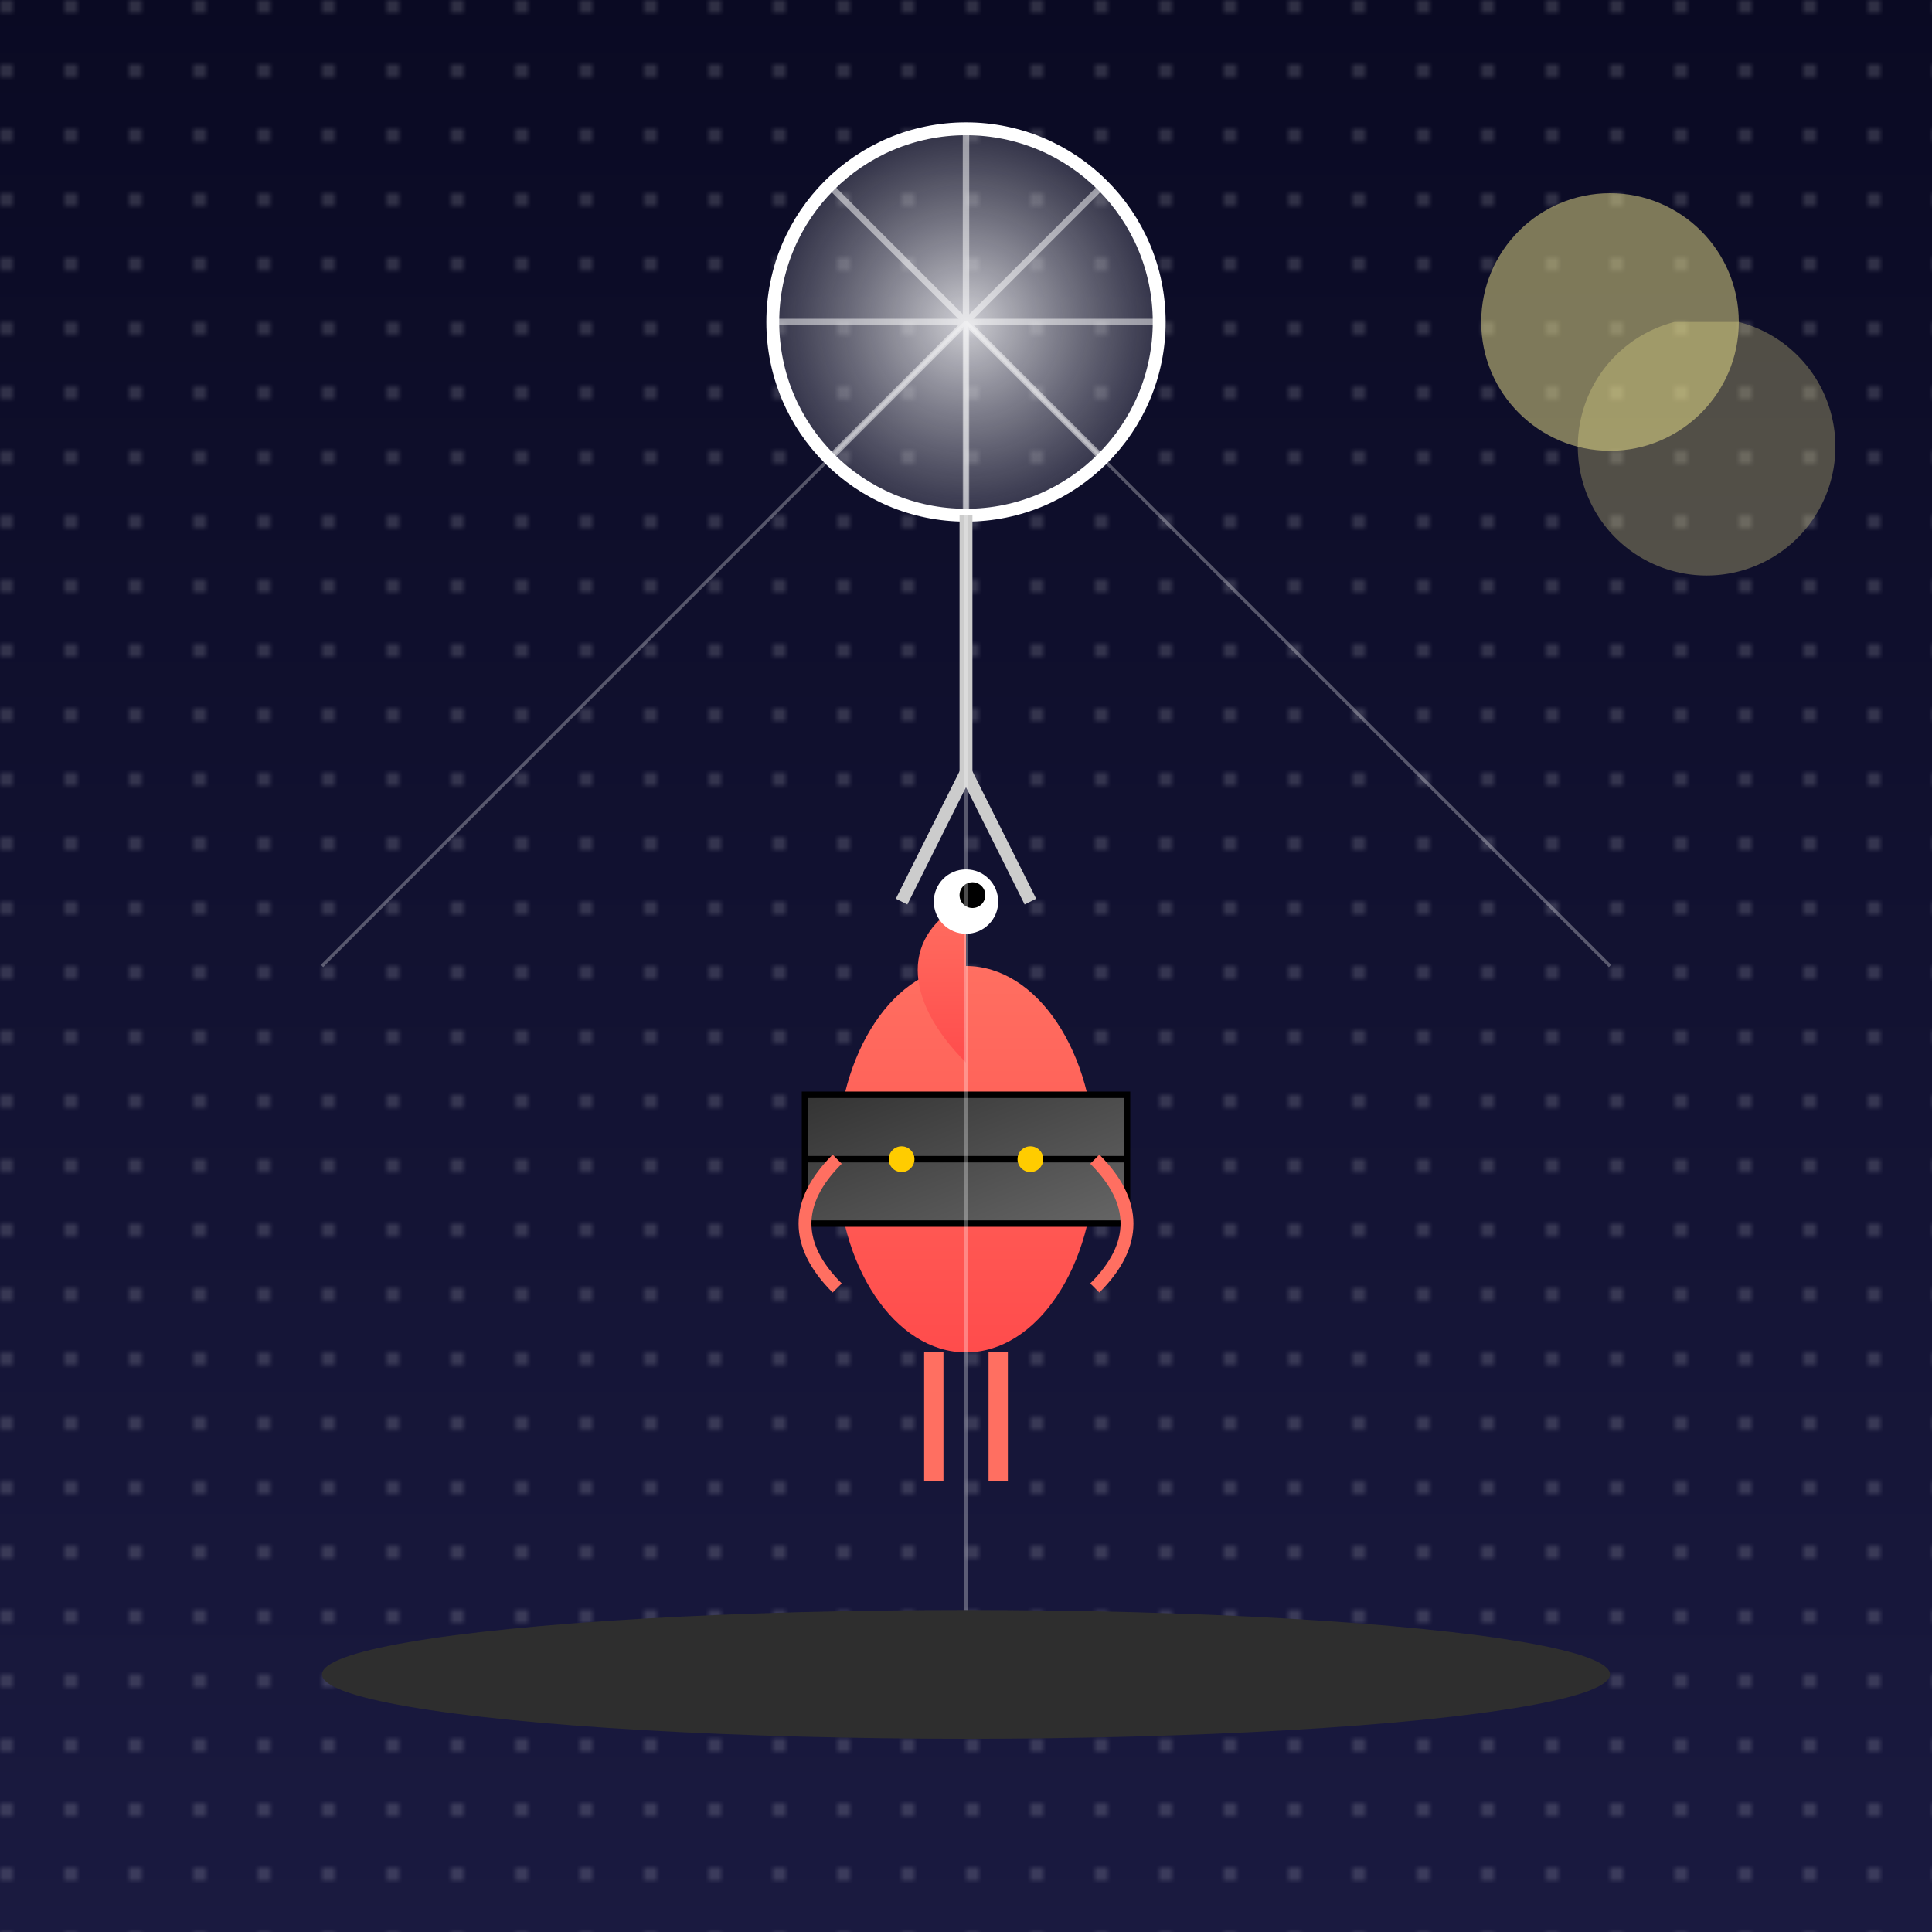 <svg viewBox="0 0 300 300" xmlns="http://www.w3.org/2000/svg">
  <!-- Background Gradient -->
  <defs>
    <linearGradient id="nightGradient" x1="0" y1="0" x2="0" y2="1">
      <stop offset="0%" stop-color="#0a0a23"/>
      <stop offset="100%" stop-color="#1a1a40"/>
    </linearGradient>
    <radialGradient id="discoGradient" cx="50%" cy="50%" r="50%">
      <stop offset="0%" stop-color="#ffffff" stop-opacity="0.8"/>
      <stop offset="100%" stop-color="#cccccc" stop-opacity="0.2"/>
    </radialGradient>
    <pattern id="starPattern" patternUnits="userSpaceOnUse" width="10" height="10">
      <circle cx="1" cy="1" r="1" fill="#ffffff" />
    </pattern>
    <linearGradient id="flamingoGradient" x1="0" y1="0" x2="0" y2="1">
      <stop offset="0%" stop-color="#ff6f61"/>
      <stop offset="100%" stop-color="#ff4c4c"/>
    </linearGradient>
    <linearGradient id="accordionGradient" x1="0" y1="0" x2="1" y2="1">
      <stop offset="0%" stop-color="#333333"/>
      <stop offset="100%" stop-color="#666666"/>
    </linearGradient>
  </defs>

  <!-- Night Sky with Stars -->
  <rect width="300" height="300" fill="url(#nightGradient)" />
  <rect width="300" height="300" fill="url(#starPattern)" opacity="0.2" />

  <!-- Disco Ball -->
  <g transform="translate(150, 50)">
    <circle cx="0" cy="0" r="30" fill="url(#discoGradient)" stroke="#ffffff" stroke-width="2"/>
    <g stroke="#ffffff" stroke-width="1" opacity="0.5">
      <line x1="0" y1="-30" x2="0" y2="30" />
      <line x1="-30" y1="0" x2="30" y2="0" />
      <line x1="-21.21" y1="-21.21" x2="21.21" y2="21.21" />
      <line x1="-21.21" y1="21.21" x2="21.21" y2="-21.21" />
    </g>
    <!-- Hanging chain -->
    <line x1="0" y1="30" x2="0" y2="70" stroke="#cccccc" stroke-width="2"/>
    <line x1="0" y1="70" x2="-10" y2="90" stroke="#cccccc" stroke-width="2"/>
    <line x1="0" y1="70" x2="10" y2="90" stroke="#cccccc" stroke-width="2"/>
  </g>

  <!-- Flamingo -->
  <g transform="translate(150, 180)">
    <!-- Body -->
    <ellipse cx="0" cy="0" rx="20" ry="30" fill="url(#flamingoGradient)" />
    <!-- Neck and head -->
    <path d="M0, -15 C-10,-25 -10,-35 0,-40" fill="url(#flamingoGradient)" />
    <circle cx="0" cy="-40" r="5" fill="#ffffff" />
    <circle cx="1" cy="-41" r="2" fill="#000000" />
    <!-- Legs -->
    <line x1="-5" y1="30" x2="-5" y2="50" stroke="#ff6f61" stroke-width="3"/>
    <line x1="5" y1="30" x2="5" y2="50" stroke="#ff6f61" stroke-width="3"/>
    <!-- Accordion -->
    <rect x="-25" y="-10" width="50" height="20" fill="url(#accordionGradient)" stroke="#000000" stroke-width="1"/>
    <line x1="-25" y1="0" x2="25" y2="0" stroke="#000000" stroke-width="1"/>
    <circle cx="-10" cy="0" r="2" fill="#ffcc00"/>
    <circle cx="10" cy="0" r="2" fill="#ffcc00"/>
    <!-- Wings -->
    <path d="M-20,0 Q-30,10 -20,20" fill="none" stroke="#ff6f61" stroke-width="2"/>
    <path d="M20,0 Q30,10 20,20" fill="none" stroke="#ff6f61" stroke-width="2"/>
  </g>

  <!-- Moon -->
  <circle cx="250" cy="50" r="20" fill="#f0e68c" opacity="0.5"/>
  <path d="M260,50 a20,20 0 1,0 10,0 a18,18 0 1,1 0,0" fill="#f0e68c" opacity="0.3"/>

  <!-- Floor -->
  <ellipse cx="150" cy="260" rx="100" ry="10" fill="#2e2e2e" />
  
  <!-- Light reflections from Disco Ball -->
  <g stroke="#ffffff" stroke-width="0.5" opacity="0.3">
    <line x1="150" y1="50" x2="50" y2="150" />
    <line x1="150" y1="50" x2="250" y2="150" />
    <line x1="150" y1="50" x2="150" y2="250" />
  </g>
</svg>